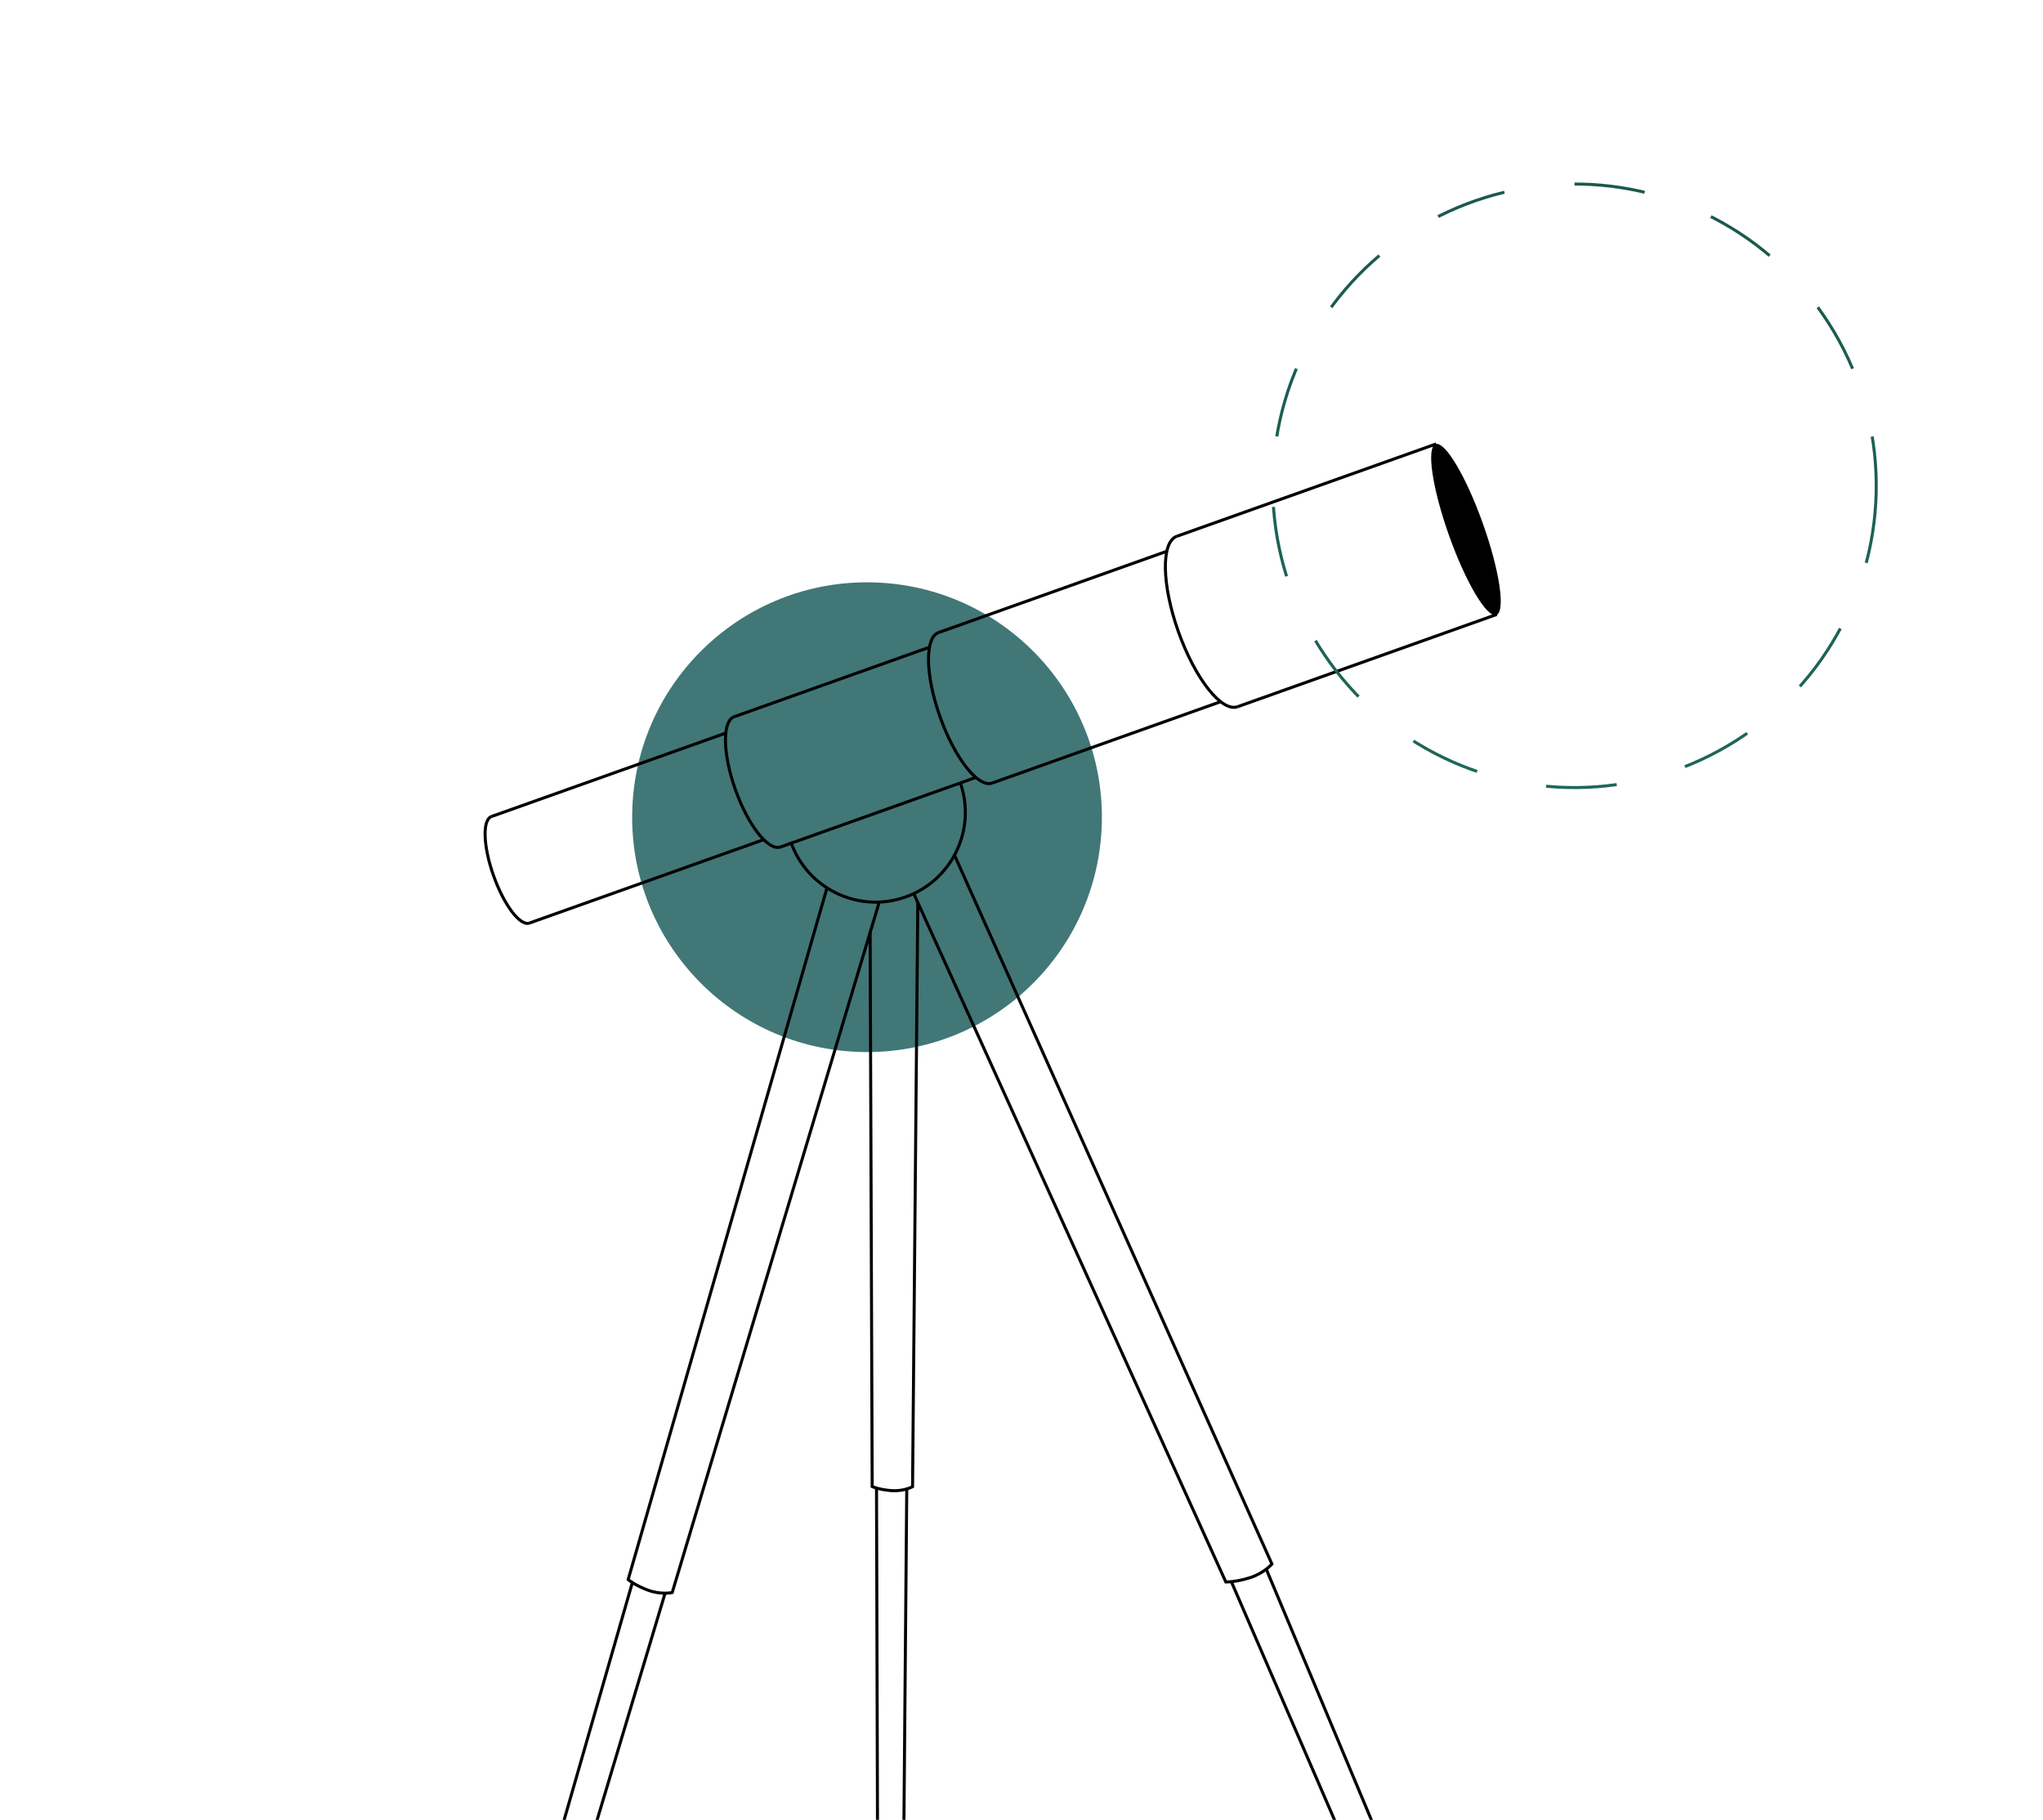 <svg width="549" height="489" viewBox="0 0 549 489" fill="none" xmlns="http://www.w3.org/2000/svg">
<g clip-path="url(#clip0_2018_9605)">
<circle cx="232.989" cy="219.587" r="63.114" transform="rotate(1.364 232.989 219.587)" fill="#417777"/>
<path d="M169.922 425.275L135.693 544.35C135.693 544.35 136.846 545.331 139.082 546.157C141.318 546.982 143.208 546.557 143.208 546.557L178.719 428.126" stroke="black" stroke-width="0.814"/>
<path d="M332.559 189.903C328.284 191.425 321.169 182.403 316.665 169.755C312.162 157.107 311.974 145.618 316.249 144.096" stroke="black" stroke-width="0.814" stroke-miterlimit="10"/>
<path d="M266.624 210.412C262.859 211.752 256.584 203.784 252.607 192.617C248.631 181.449 248.458 171.308 252.224 169.967" stroke="black" stroke-width="0.814" stroke-miterlimit="10"/>
<path d="M209.757 227.585C206.494 228.747 201.06 221.855 197.62 212.193C194.18 202.532 194.035 193.756 197.298 192.594" stroke="black" stroke-width="0.814" stroke-miterlimit="10"/>
<path d="M142.28 248.029C139.77 248.923 135.454 243.237 132.639 235.332C129.824 227.427 129.576 220.293 132.086 219.4" stroke="black" stroke-width="0.814" stroke-miterlimit="10"/>
<path d="M385.931 119.287L316.246 144.099" stroke="black" stroke-width="0.814" stroke-miterlimit="10"/>
<path d="M313.574 148.123L252.225 169.967" stroke="black" stroke-width="0.814" stroke-miterlimit="10"/>
<path d="M250.012 173.824L197.298 192.593" stroke="black" stroke-width="0.814" stroke-miterlimit="10"/>
<path d="M195.252 196.908L132.085 219.399" stroke="black" stroke-width="0.814" stroke-miterlimit="10"/>
<path d="M332.553 189.904L402.238 165.092" stroke="black" stroke-width="0.814" stroke-miterlimit="10"/>
<path d="M266.627 210.408L327.975 188.565" stroke="black" stroke-width="0.814" stroke-miterlimit="10"/>
<path d="M209.759 227.584L262.473 208.815" stroke="black" stroke-width="0.814" stroke-miterlimit="10"/>
<path d="M142.278 248.029L205.445 225.538" stroke="black" stroke-width="0.814" stroke-miterlimit="10"/>
<path d="M398.097 140.811C400.348 147.131 401.874 153.023 402.525 157.435C402.851 159.645 402.955 161.462 402.829 162.769C402.766 163.424 402.648 163.927 402.487 164.281C402.326 164.634 402.144 164.797 401.971 164.858C401.798 164.92 401.554 164.909 401.206 164.737C400.858 164.564 400.448 164.249 399.986 163.782C399.062 162.848 397.994 161.374 396.85 159.456C394.567 155.624 392.026 150.094 389.775 143.774C387.525 137.454 385.999 131.562 385.348 127.15C385.021 124.94 384.918 123.123 385.043 121.816C385.106 121.161 385.225 120.658 385.386 120.304C385.546 119.951 385.729 119.788 385.902 119.727C386.075 119.665 386.319 119.676 386.667 119.848C387.015 120.021 387.424 120.336 387.887 120.803C388.81 121.737 389.879 123.211 391.022 125.129C393.306 128.96 395.847 134.491 398.097 140.811Z" fill="black" stroke="black" stroke-width="0.814"/>
<path d="M258.083 210.415C262.433 223.006 255.752 236.74 243.16 241.089C230.569 245.439 216.835 238.757 212.486 226.166" stroke="black" stroke-width="0.814"/>
<path d="M222.184 238.746L168.802 424.45C168.802 424.45 170.619 425.996 174.142 427.296C177.665 428.597 180.643 427.927 180.643 427.927L236.253 242.461" stroke="black" stroke-width="0.814"/>
<path d="M235.54 399.899L235.856 508.823C235.856 508.823 237.07 509.368 239.16 509.516C241.25 509.665 242.741 508.842 242.741 508.842L243.666 400.147" stroke="black" stroke-width="0.814"/>
<path d="M233.824 250.242L234.376 399.452C234.376 399.452 236.289 400.311 239.582 400.545C242.876 400.778 245.225 399.482 245.225 399.482L246.636 242.427" stroke="black" stroke-width="0.814"/>
<path d="M330.906 425.043L382.402 543.961C382.402 543.961 384.042 544.014 386.495 543.241C388.948 542.468 390.261 540.901 390.261 540.901L340.288 421.678" stroke="black" stroke-width="0.814"/>
<path d="M245.568 240.16L329.409 425.087C329.409 425.087 331.993 425.17 335.857 423.952C339.722 422.733 341.792 420.265 341.792 420.265L256.482 229.761" stroke="black" stroke-width="0.814"/>
<circle cx="423.099" cy="130.537" r="81.091" transform="rotate(1.364 423.099 130.537)" stroke="url(#paint0_linear_2018_9605)" stroke-width="0.814" stroke-dasharray="19.01 19.01"/>
</g>
<defs>
<linearGradient id="paint0_linear_2018_9605" x1="423.099" y1="49.04" x2="423.099" y2="212.034" gradientUnits="userSpaceOnUse">
<stop stop-color="#1B584D"/>
<stop offset="1" stop-color="#1D675A"/>
</linearGradient>
<clipPath id="clip0_2018_9605">
<rect width="549" height="489" fill="white"/>
</clipPath>
</defs>
</svg>
